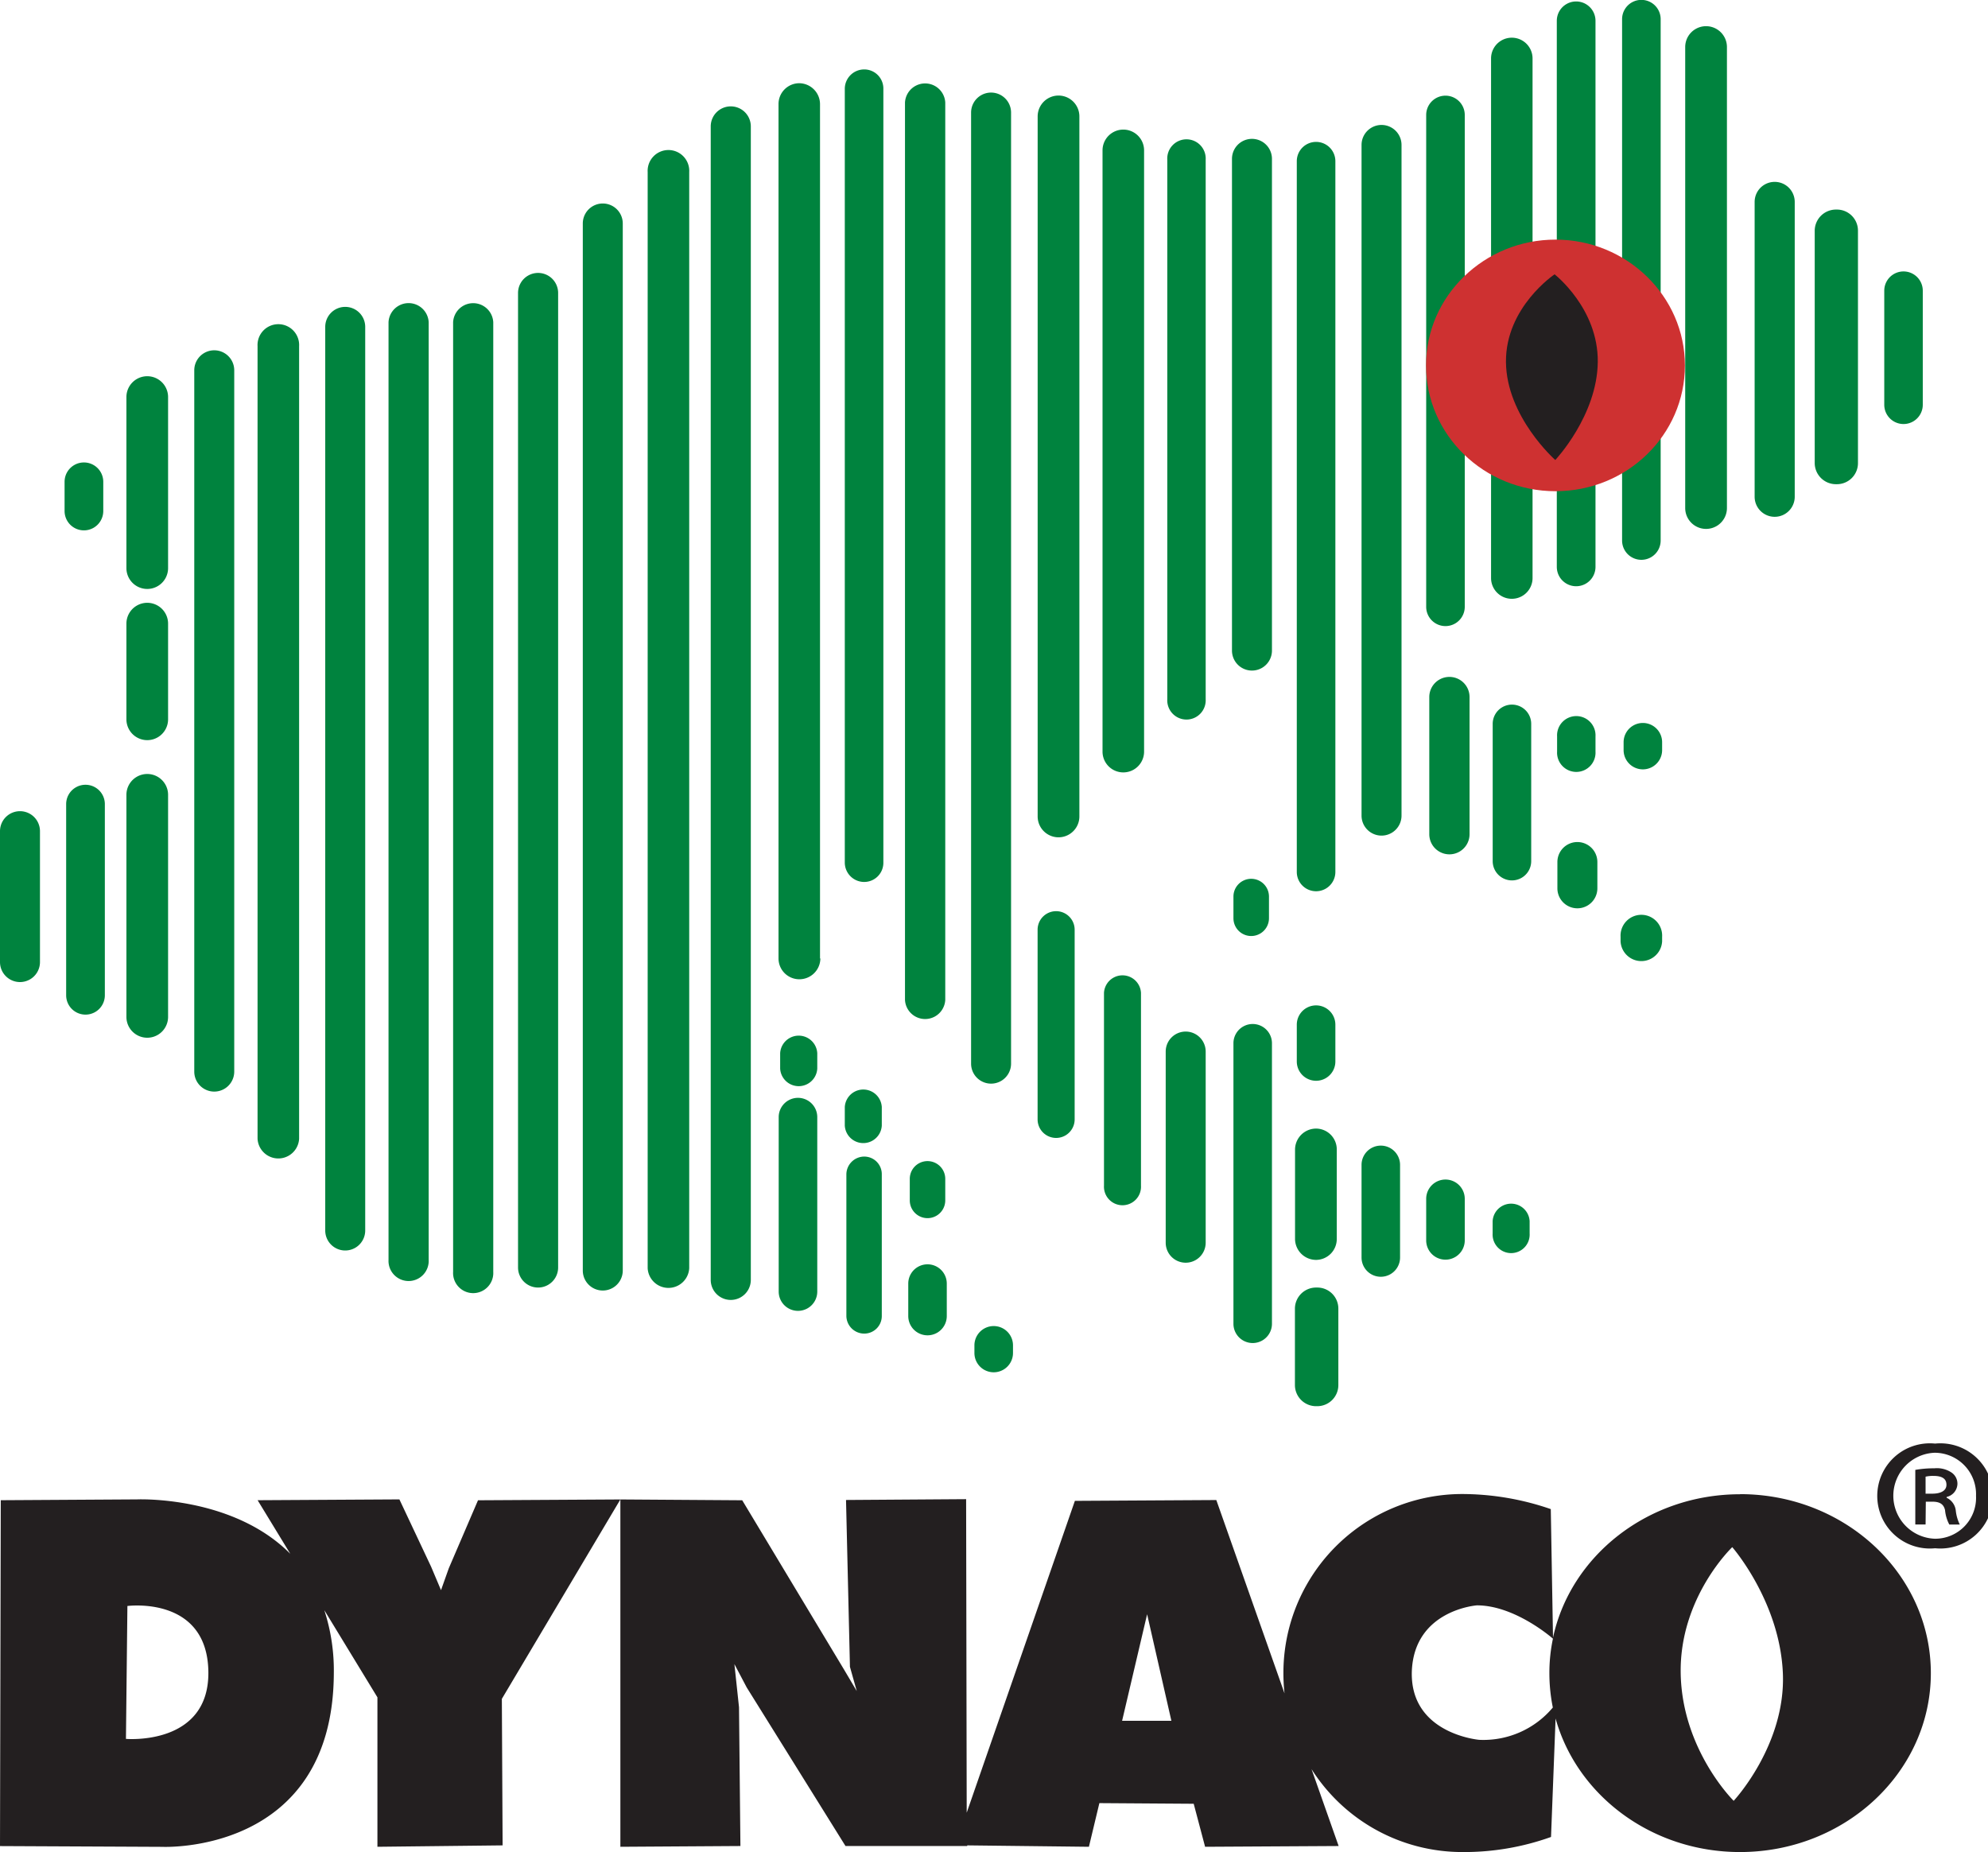 <svg xmlns="http://www.w3.org/2000/svg" viewBox="0 0 340.16 316.91"><defs><style>.cls-1{fill:#231f20}.cls-2{fill:#00833e}.cls-3{fill:#ce3131}</style></defs><title>dynaco</title><g id="Layer_2" data-name="Layer 2"><g id="Layer_1-2" data-name="Layer 1"><path class="cls-1" d="M21.55 297.54l.25-22.74s13.56-1.8 13.85 11.09-14.09 11.65-14.09 11.65m275.08 10.59s-8.79-8.65-9.06-21.71 8.82-21.69 8.82-21.69 8.14 9.29 8.66 21.57-8.42 21.84-8.42 21.84m1.09-52.46c-15.79 0-29 10.55-32 24.54l-.38-22a46.76 46.76 0 0 0-15.14-2.58 30.61 30.61 0 0 0-30.61 30.63 31.82 31.82 0 0 0 .19 3.48l-11.67-33.08-24.2.14-18.51 53.36-.1-53.65-20.55.14.67 28.55 1.17 4.15-2.22-3.75-17.38-28.9-20.79-.14-24.42.14-5 11.64-1.33 3.74-1.69-4-5.43-11.53-24.26.14 5.59 9.17c-9.91-10-26.18-9.31-26.18-9.31l-23.36.14L0 315.88l27.76.13S57 317.42 57.12 286.3a33.33 33.33 0 0 0-1.63-10.79l9.09 14.92V316l21.42-.24-.13-25.07 20.28-34.12V316l20.54-.13-.24-23.75-.79-7.38 2.11 4 16.9 27.13h20.83v-.11l20.82.24 1.79-7.47 16.14.11 1.95 7.36 22.85-.13-4.64-13.16a30.53 30.53 0 0 0 25.84 14.19 44 44 0 0 0 15.14-2.58l.78-20.27c3.67 13.16 16.42 22.85 31.56 22.85 18 0 32.65-13.7 32.65-30.61s-14.62-30.63-32.65-30.63m-32 24.67a28.41 28.41 0 0 0-.62 6 29.66 29.66 0 0 0 .59 5.84 15.48 15.48 0 0 1-12.59 5.53s-12-1-11.53-11.89c.51-10.36 11.13-11.12 11.13-11.12 6.35 0 12.56 5.31 13 5.69M192 294.44l4.28-18.23 4.15 18.23zm137.49-38.86h1.15c1.27 0 2.41-.41 2.41-1.52 0-.89-.54-1.52-2.22-1.52a5.7 5.7 0 0 0-1.35.13v2.92m0 5.26h-1.76v-9.34a18.18 18.18 0 0 1 3.26-.27 4.5 4.5 0 0 1 2.95.73 2.31 2.31 0 0 1 1 1.95 2.36 2.36 0 0 1-1.85 2.22v.14a2.75 2.75 0 0 1 1.57 2.22 7.16 7.16 0 0 0 .68 2.36h-1.79a6.44 6.44 0 0 1-.73-2.47c-.24-1-.87-1.44-2.18-1.44h-1.11zm1.52-12.27a7.36 7.36 0 0 0 .11 14.71 7 7 0 0 0 7-7.33 7.09 7.09 0 0 0-7-7.38zm.11-1.57a9 9 0 1 1 0 17.91 9 9 0 1 1 0-17.91z"/><path class="cls-2" d="M173.33 231.51a3.3 3.3 0 1 1-6.6 0v-1.31a3.3 3.3 0 1 1 6.6 0v1.31M17.67 87.44a3.31 3.31 0 1 1-6.62 0v-5a3.31 3.31 0 0 1 6.62 0v5m22.41 95.92a3.42 3.42 0 1 1-6.84 0v-120a3.42 3.42 0 1 1 6.84 0v120m11.1 11.49a3.56 3.56 0 0 1-7.11 0V59.22a3.56 3.56 0 1 1 7.11 0v135.63m11.31 15.7a3.42 3.42 0 0 1-6.84 0V55.93a3.42 3.42 0 0 1 6.84 0v154.62m10.86 5.02a3.44 3.44 0 1 1-6.87 0V55.12a3.44 3.44 0 0 1 6.87 0v160.45m11.05 2.07a3.44 3.44 0 1 1-6.87 0V55.13a3.44 3.44 0 0 1 6.87 0v162.51m11.1-.76a3.43 3.43 0 1 1-6.86 0V50.13a3.43 3.43 0 0 1 6.86 0v166.75m11.06.52a3.42 3.42 0 1 1-6.84 0V38.24a3.42 3.42 0 0 1 6.84 0V217.4m11.37-.4a3.56 3.56 0 0 1-7.11 0V29.42a3.56 3.56 0 1 1 7.11 0V217m10.54 2a3.43 3.43 0 0 1-6.86 0V21.63a3.43 3.43 0 0 1 6.86 0V219m11.9-55a3.59 3.59 0 0 1-3.58 3.56 3.56 3.56 0 0 1-3.58-3.56V17.81a3.56 3.56 0 0 1 3.55-3.57 3.59 3.59 0 0 1 3.55 3.57V164m-.47 18.85a3.18 3.18 0 0 1-6.35 0v-2.64a3.18 3.18 0 0 1 6.35 0v2.64m0 38.15a3.3 3.3 0 0 1-6.6 0v-29.85a3.3 3.3 0 0 1 6.6 0V221m11.04-28.4a3.17 3.17 0 0 1-6.33 0v-3.18a3.17 3.17 0 0 1 6.33 0v3.18m0 32.59a3 3 0 0 1-3 3 3.06 3.06 0 0 1-3.06-3V200.9a3.07 3.07 0 0 1 3.06-3 3 3 0 0 1 3 3v24.29m10.86-19.79a3 3 0 0 1-6.07 0v-3.69a3 3 0 1 1 6.07 0v3.69m.26 19.79a3.29 3.29 0 0 1-6.59 0v-5.56a3.29 3.29 0 1 1 6.59 0v5.56m-10.85-77.57a3.28 3.28 0 0 1-3.29 3.29 3.32 3.32 0 0 1-3.31-3.29V15.17a3.32 3.32 0 0 1 3.31-3.29 3.27 3.27 0 0 1 3.29 3.29v132.45m10.59 23.48a3.45 3.45 0 0 1-6.89 0V17.54a3.45 3.45 0 0 1 6.89 0V171.1M173 182a3.42 3.42 0 1 1-6.84 0V19.26a3.42 3.42 0 1 1 6.84 0V182m11.69-42.3a3.57 3.57 0 0 1-7.14 0V19.92a3.57 3.57 0 1 1 7.14 0V139.7m-.81 51.84a3.17 3.17 0 1 1-6.34 0v-32.46a3.17 3.17 0 0 1 6.34 0v32.46m11.88-62.93a3.55 3.55 0 0 1-7.11 0V25.73a3.55 3.55 0 1 1 7.11 0v102.88m10.54-8.96a3.29 3.29 0 1 1-6.57 0V27.31a3.29 3.29 0 1 1 6.57 0v92.34m-11.07 83.23a3.17 3.17 0 1 1-6.33 0v-33a3.17 3.17 0 0 1 6.33 0v33m11.07 9.76a3.42 3.42 0 1 1-6.84 0v-32.71a3.42 3.42 0 1 1 6.84 0v32.71m11.34-101.32a3.42 3.42 0 1 1-6.84 0V27.18a3.42 3.42 0 1 1 6.84 0v84.14m-.51 45.8a3 3 0 0 1-6.08 0v-3.71a3 3 0 0 1 6.08 0v3.71m.51 69.39a3.29 3.29 0 0 1-6.59 0v-48a3.29 3.29 0 1 1 6.59 0v48m10.85-44.88a3.3 3.3 0 1 1-6.6 0v-6.3a3.3 3.3 0 1 1 6.6 0v6.3m.24 30.37a3.57 3.57 0 0 1-3.55 3.58 3.61 3.61 0 0 1-3.59-3.58v-15.33a3.61 3.61 0 0 1 3.59-3.56 3.56 3.56 0 0 1 3.55 3.56V212m.27 25a3.61 3.61 0 0 1-3.64 3.61h-.13a3.62 3.62 0 0 1-3.66-3.61v-13.1a3.62 3.62 0 0 1 3.66-3.59h.13a3.6 3.6 0 0 1 3.64 3.59V237m10.56-21.83a3.29 3.29 0 0 1-6.59 0v-15.85a3.29 3.29 0 0 1 6.59 0v15.85m11.07-2.93a3.3 3.3 0 1 1-6.6 0v-7.11a3.3 3.3 0 0 1 6.6 0v7.11m11.1-1.17a3.17 3.17 0 1 1-6.33 0v-2.12a3.17 3.17 0 0 1 6.33 0v2.12m-33.24-61.87a3.3 3.3 0 0 1-6.6 0V27.58a3.3 3.3 0 1 1 6.6 0V149.2m11.32-9.64a3.42 3.42 0 1 1-6.84 0V24.8a3.42 3.42 0 1 1 6.84 0v114.76m10.82-35.73a3.3 3.3 0 0 1-6.6 0V19.67a3.3 3.3 0 1 1 6.6 0v84.17m11.6-4.93a3.55 3.55 0 1 1-7.1 0V10a3.55 3.55 0 1 1 7.1 0v88.91M273 97a3.31 3.31 0 0 1-6.62 0V3.56a3.31 3.31 0 0 1 6.62 0V97m11.15-4.51a3.3 3.3 0 0 1-6.6 0V3.28a3.3 3.3 0 0 1 6.6 0v89.21m11.34-5.56a3.57 3.57 0 0 1-7.14 0V8.05a3.57 3.57 0 0 1 7.14 0v78.88m11.6-1.93a3.43 3.43 0 1 1-6.86 0V34.55a3.43 3.43 0 0 1 6.86 0V85m10.82-5.76a3.6 3.6 0 0 1-3.61 3.61h-.16a3.63 3.63 0 0 1-3.63-3.61V39.49a3.63 3.63 0 0 1 3.63-3.63h.16a3.6 3.6 0 0 1 3.61 3.63v39.75M329 69.26a3.29 3.29 0 0 1-6.59 0V49.74a3.29 3.29 0 0 1 6.59 0v19.52m-77.55 73.48a3.44 3.44 0 0 1-6.89 0v-23.47a3.44 3.44 0 0 1 6.89 0v23.47m10.55 4.61a3.29 3.29 0 1 1-6.59 0v-23.49a3.29 3.29 0 0 1 6.59 0v23.48m11-18.73a3.29 3.29 0 1 1-6.57 0V126a3.29 3.29 0 1 1 6.57 0v2.64m11.4-.29a3.29 3.29 0 0 1-6.59 0V127a3.29 3.29 0 1 1 6.59 0v1.31M273.32 152a3.42 3.42 0 1 1-6.84 0v-4.5a3.42 3.42 0 0 1 6.84 0v4.5m11.08 9.08a3.56 3.56 0 0 1-7.11 0v-.8a3.56 3.56 0 1 1 7.11 0v.8M28.76 97.21a3.56 3.56 0 1 1-7.13 0V67.94a3.56 3.56 0 1 1 7.13 0v29.27m0 25.87a3.56 3.56 0 1 1-7.13 0v-16.37a3.56 3.56 0 0 1 7.13 0v16.37m0 50.92a3.56 3.56 0 1 1-7.13 0v-38a3.56 3.56 0 1 1 7.13 0v38m-10.82-3.7a3.31 3.31 0 0 1-6.62 0v-32.71a3.31 3.31 0 0 1 6.62 0v32.71m-11.1-5.68a3.42 3.42 0 1 1-6.84 0v-22.4a3.42 3.42 0 1 1 6.84 0v22.41"/><path class="cls-3" d="M288.3 62.52c0 11.9-9.91 21.53-22.14 21.53S244 74.42 244 62.52 254 41 266.16 41s22.14 9.66 22.14 21.55"/><path class="cls-1" d="M266 46.94s7.49 5.82 7.39 15-7.27 16.77-7.27 16.77-8.36-7.38-8.44-16.77 8.32-15 8.32-15"/></g></g></svg>